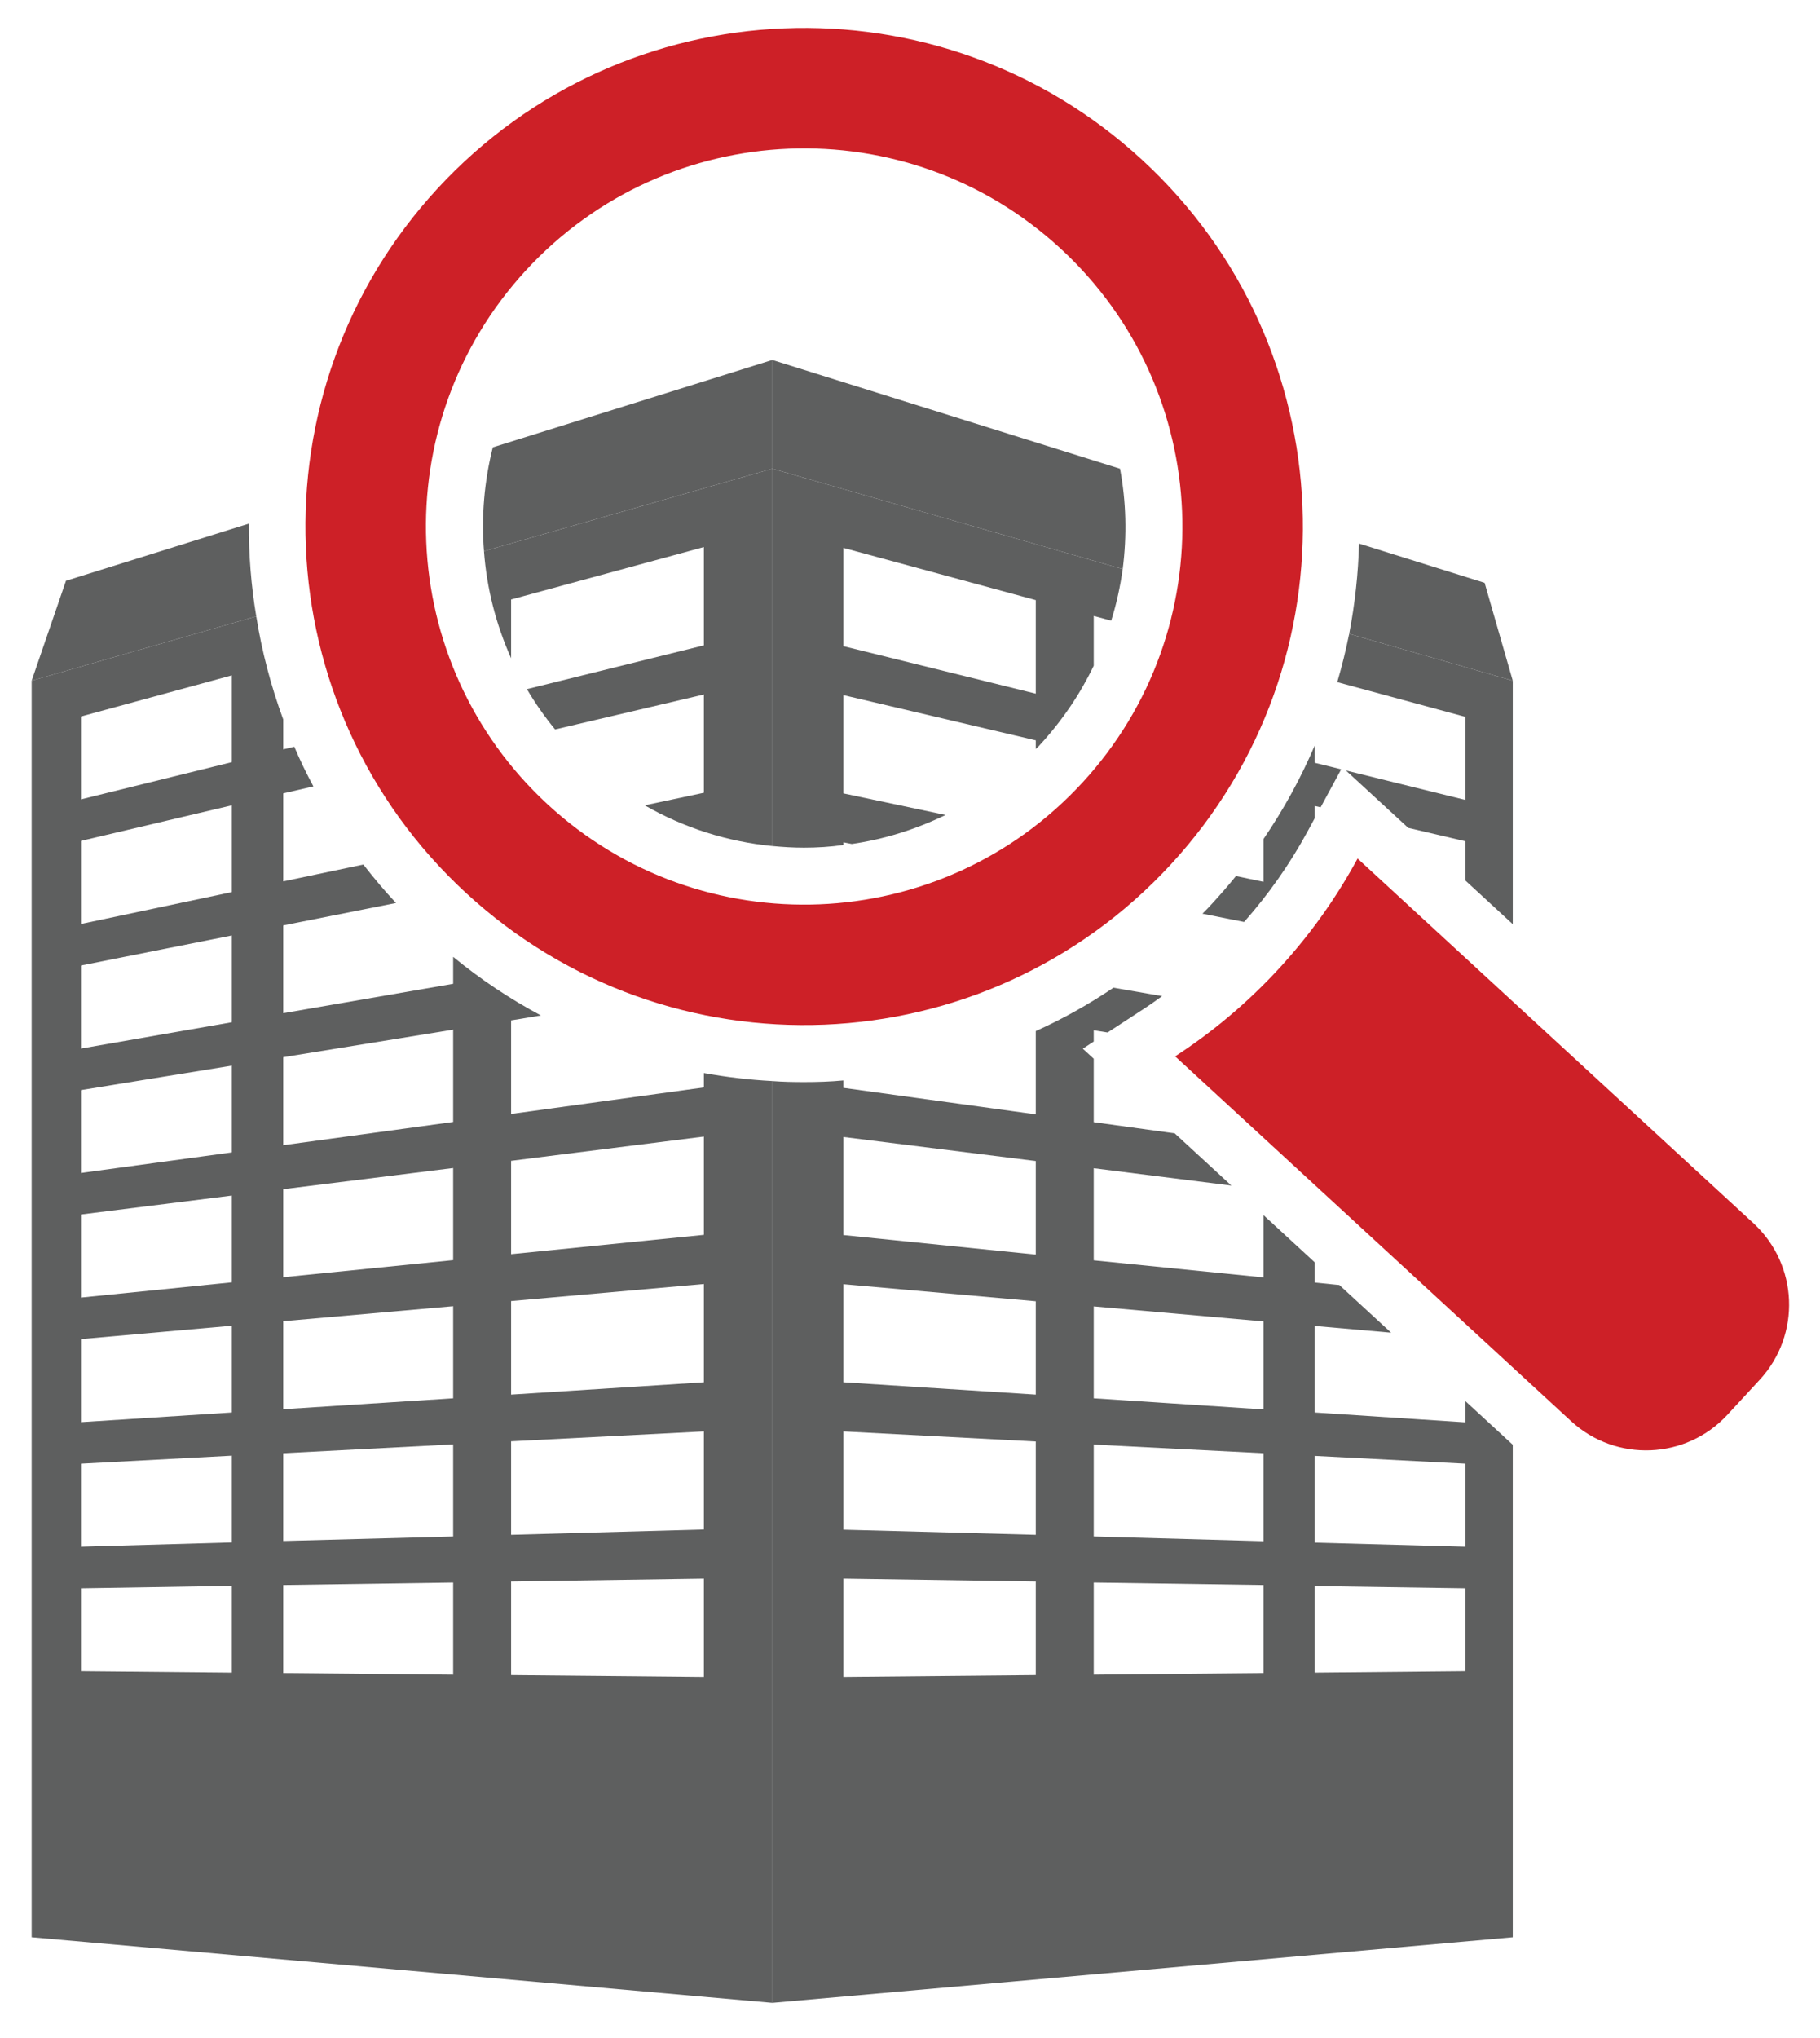 <?xml version="1.0" encoding="UTF-8" standalone="no"?><!DOCTYPE svg PUBLIC "-//W3C//DTD SVG 1.1//EN" "http://www.w3.org/Graphics/SVG/1.1/DTD/svg11.dtd"><svg width="100%" height="100%" viewBox="0 0 369 413" version="1.1" xmlns="http://www.w3.org/2000/svg" xmlns:xlink="http://www.w3.org/1999/xlink" xml:space="preserve" xmlns:serif="http://www.serif.com/" style="fill-rule:evenodd;clip-rule:evenodd;stroke-linejoin:round;stroke-miterlimit:2;"><rect id="ArtBoard1" x="0" y="0" width="368.056" height="412.5" style="fill:none;"/><clipPath id="_clip1"><rect x="0" y="0" width="368.056" height="412.5"/></clipPath><g clip-path="url(#_clip1)"><g><clipPath id="_clip2"><rect x="-3669" y="-789.433" width="4166.67" height="4028.6"/></clipPath><g clip-path="url(#_clip2)"><rect x="-4025.87" y="-1329.32" width="4166.67" height="4028.6" style="fill:none;fill-rule:nonzero;"/></g><path d="M98.125,111.692c0.542,7.458 2.417,14.791 5.5,21.708l-0,-11.917l39.083,-10.625l0,19.917l-35.875,8.875c1.667,2.833 3.584,5.583 5.709,8.167l30.166,-7.084l0,19.917l-12,2.542c7.917,4.541 16.75,7.375 25.875,8.25l0,-76.459l-58.458,16.709Zm44.583,138.541l-39.083,3.917l-0,-18.917l39.083,-4.916l0,19.916Zm0,29.875l-39.083,2.5l-0,-18.958l39.083,-3.458l0,19.916Zm0,29.834l-39.083,1.083l-0,-18.958l39.083,-2l0,19.875Zm0,29.875l-39.083,-0.375l-0,-18.959l39.083,-0.583l0,19.917Zm-50.833,-112.459l-34.458,4.709l-0,-17.834l34.458,-5.583l-0,18.708Zm-0,28l-34.458,3.459l-0,-17.834l34.458,-4.291l-0,18.666Zm-0,28l-34.458,2.209l-0,-17.834l34.458,-3.041l-0,18.666Zm-0,28l-34.458,0.917l-0,-17.792l34.458,-1.791l-0,18.666Zm-0,28l-34.458,-0.333l-0,-17.833l34.458,-0.5l-0,18.666Zm-44.875,-184.916l-30.583,7.541l-0,-16.791l30.583,-8.334l0,17.584Zm0,26.333l-30.583,6.458l-0,-16.833l30.583,-7.208l0,17.583Zm0,26.375l-30.583,5.333l-0,-16.833l30.583,-6.083l0,17.583Zm0,26.375l-30.583,4.167l-0,-16.792l30.583,-4.958l0,17.583Zm0,26.333l-30.583,3.084l-0,-16.834l30.583,-3.833l0,17.583Zm0,26.375l-30.583,1.959l-0,-16.834l30.583,-2.708l0,17.583Zm0,26.334l-30.583,0.875l-0,-16.834l30.583,-1.625l0,17.584Zm0,26.375l-30.583,-0.292l-0,-16.792l30.583,-0.5l0,17.584Zm95.708,-121.5l0,2.916l-39.083,5.375l-0,-18.958l6.042,-1c-6.25,-3.333 -12.209,-7.292 -17.792,-11.875l-0,5.458l-34.458,5.959l-0,-17.792l22.875,-4.542c-2.375,-2.5 -4.542,-5.125 -6.625,-7.791l-16.25,3.416l-0,-17.833l6.125,-1.417c-1.417,-2.625 -2.709,-5.291 -3.875,-8.041l-2.25,0.541l-0,-6.083c-2.5,-6.792 -4.334,-13.792 -5.459,-20.875l-45.541,13.042l-0,254.625l150.166,13.291l0,-186.791c-4.666,-0.25 -9.291,-0.792 -13.875,-1.625Z" style="fill:#5e5f5f;fill-rule:nonzero;"/><path d="M51.958,124.9l-45.541,13.042l6.958,-20.25l37.083,-11.584c-0.041,6.292 0.459,12.584 1.5,18.792Z" style="fill:#5e5f5f;fill-rule:nonzero;"/><path d="M156.583,72.942l0,22.041l-58.458,16.709c-0.542,-7.042 0.042,-14.125 1.792,-21.042l56.666,-17.708Z" style="fill:#5e5f5f;fill-rule:nonzero;"/><path d="M227.083,94.983c1.25,6.667 1.417,13.542 0.542,20.334l-71.042,-20.334l0,-22.041l70.5,22.041Z" style="fill:#5e5f5f;fill-rule:nonzero;"/><path d="M306.708,137.942l-33.166,-9.5c1.166,-6.042 1.833,-12.167 2,-18.292l25.458,7.958l5.708,19.834Z" style="fill:#5e5f5f;fill-rule:nonzero;"/><path d="M297.125,162.108l-24.246,-5.979l12.634,11.633l11.612,2.721l-0,7.971l9.583,8.821l0,-49.333l-33.166,-9.5c-0.667,3.291 -1.459,6.541 -2.417,9.791l26,7.042l-0,16.833Z" style="fill:#5e5f5f;fill-rule:nonzero;"/><path d="M265.1,168.492l1.442,-2.663l-0,-2.512l1.208,0.283l4.175,-7.708l-5.383,-1.325l-0,-3.459c-2.792,6.542 -6.25,12.875 -10.375,18.917l-0,8.667l-5.584,-1.167c-1.5,1.875 -3.083,3.667 -4.708,5.458c-0.667,0.75 -1.375,1.459 -2.083,2.167l8.45,1.679c4.954,-5.608 9.291,-11.75 12.858,-18.337Z" style="fill:#5e5f5f;fill-rule:nonzero;"/><path d="M297.125,313.442l-30.583,-0.834l-0,-17.583l30.583,1.583l-0,16.834Zm-0,25.208l-30.583,0.292l-0,-17.542l30.583,0.458l-0,16.792Zm-40.958,-53.042l-34.417,-2.25l0,-18.625l34.417,3.042l-0,17.833Zm-0,26.709l-34.417,-0.959l0,-18.625l34.417,1.75l-0,17.834Zm-0,26.708l-34.417,0.333l0,-18.666l34.417,0.5l-0,17.833Zm-46.167,-84.792l-39,-3.958l-0,-19.875l39,4.875l0,18.958Zm0,28.375l-39,-2.5l-0,-19.875l39,3.459l0,18.916Zm0,28.417l-39,-1.042l-0,-19.916l39,2.041l0,18.917Zm0,28.417l-39,0.375l-0,-19.917l39,0.583l0,18.959Zm87.125,-55.496l-0,4.287l-30.583,-2l-0,-17.541l15.508,1.37l-10.492,-9.658l-5.016,-0.504l-0,-4.112l-10.375,-9.555l-0,12.625l-34.417,-3.458l0,-18.667l27.913,3.513l-11.492,-10.579l-16.421,-2.267l0,-12.854l-2.217,-2.038l2.217,-1.45l0,-2.283l2.813,0.45l7.395,-4.825c1.246,-0.808 2.454,-1.679 3.663,-2.546l-9.871,-1.704c-5,3.375 -10.292,6.333 -15.75,8.792l0,16.875l-39,-5.375l-0,-1.5c-2.667,0.25 -5.333,0.333 -8,0.333c-2.167,0 -4.292,-0.042 -6.417,-0.208l0,186.791l150.125,-13.291l0,-99.796l-9.583,-8.825Z" style="fill:#5e5f5f;fill-rule:nonzero;"/><path d="M171,111.025l39,10.583l0,18.959l-39,-9.625l-0,-19.917Zm-0,60.208l-0,-0.541l1.708,0.333c6.625,-0.958 13.042,-3 19,-5.875l-20.708,-4.375l-0,-19.917l39,9.167l0,1.75c0.375,-0.333 0.667,-0.625 0.958,-0.958c4.459,-4.875 8.084,-10.25 10.792,-15.917l0,-10.083l3.542,0.958c1.083,-3.417 1.833,-6.917 2.333,-10.458l-71.042,-20.334l0,76.459c2.125,0.208 4.25,0.333 6.417,0.333c2.667,-0 5.333,-0.167 8,-0.542Z" style="fill:#5e5f5f;fill-rule:nonzero;"/><path d="M259.258,196.329c-6.375,6.904 -13.454,12.825 -21,17.733l80.242,73.896c9.129,8.413 23.346,7.834 31.746,-1.283l6.529,-7.075c8.425,-9.125 7.842,-23.317 -1.279,-31.729l-80.25,-73.896c-4.283,7.917 -9.604,15.429 -15.988,22.354Z" style="fill:#cd2027;fill-rule:nonzero;"/><path d="M219.425,158.625c-28.704,31.121 -77.217,33.083 -108.354,4.417c-31.146,-28.7 -33.117,-77.163 -4.421,-108.284c28.708,-31.116 77.221,-33.083 108.367,-4.4c31.133,28.684 33.116,77.146 4.408,108.267Zm-130.733,-120.4c-37.846,41.021 -35.238,104.933 5.816,142.754c41.067,37.821 105.034,35.217 142.888,-5.821c37.842,-41.02 35.233,-104.933 -5.825,-142.754c-41.063,-37.821 -105.029,-35.212 -142.879,5.821Z" style="fill:#cd2027;fill-rule:nonzero;"/></g></g></svg>